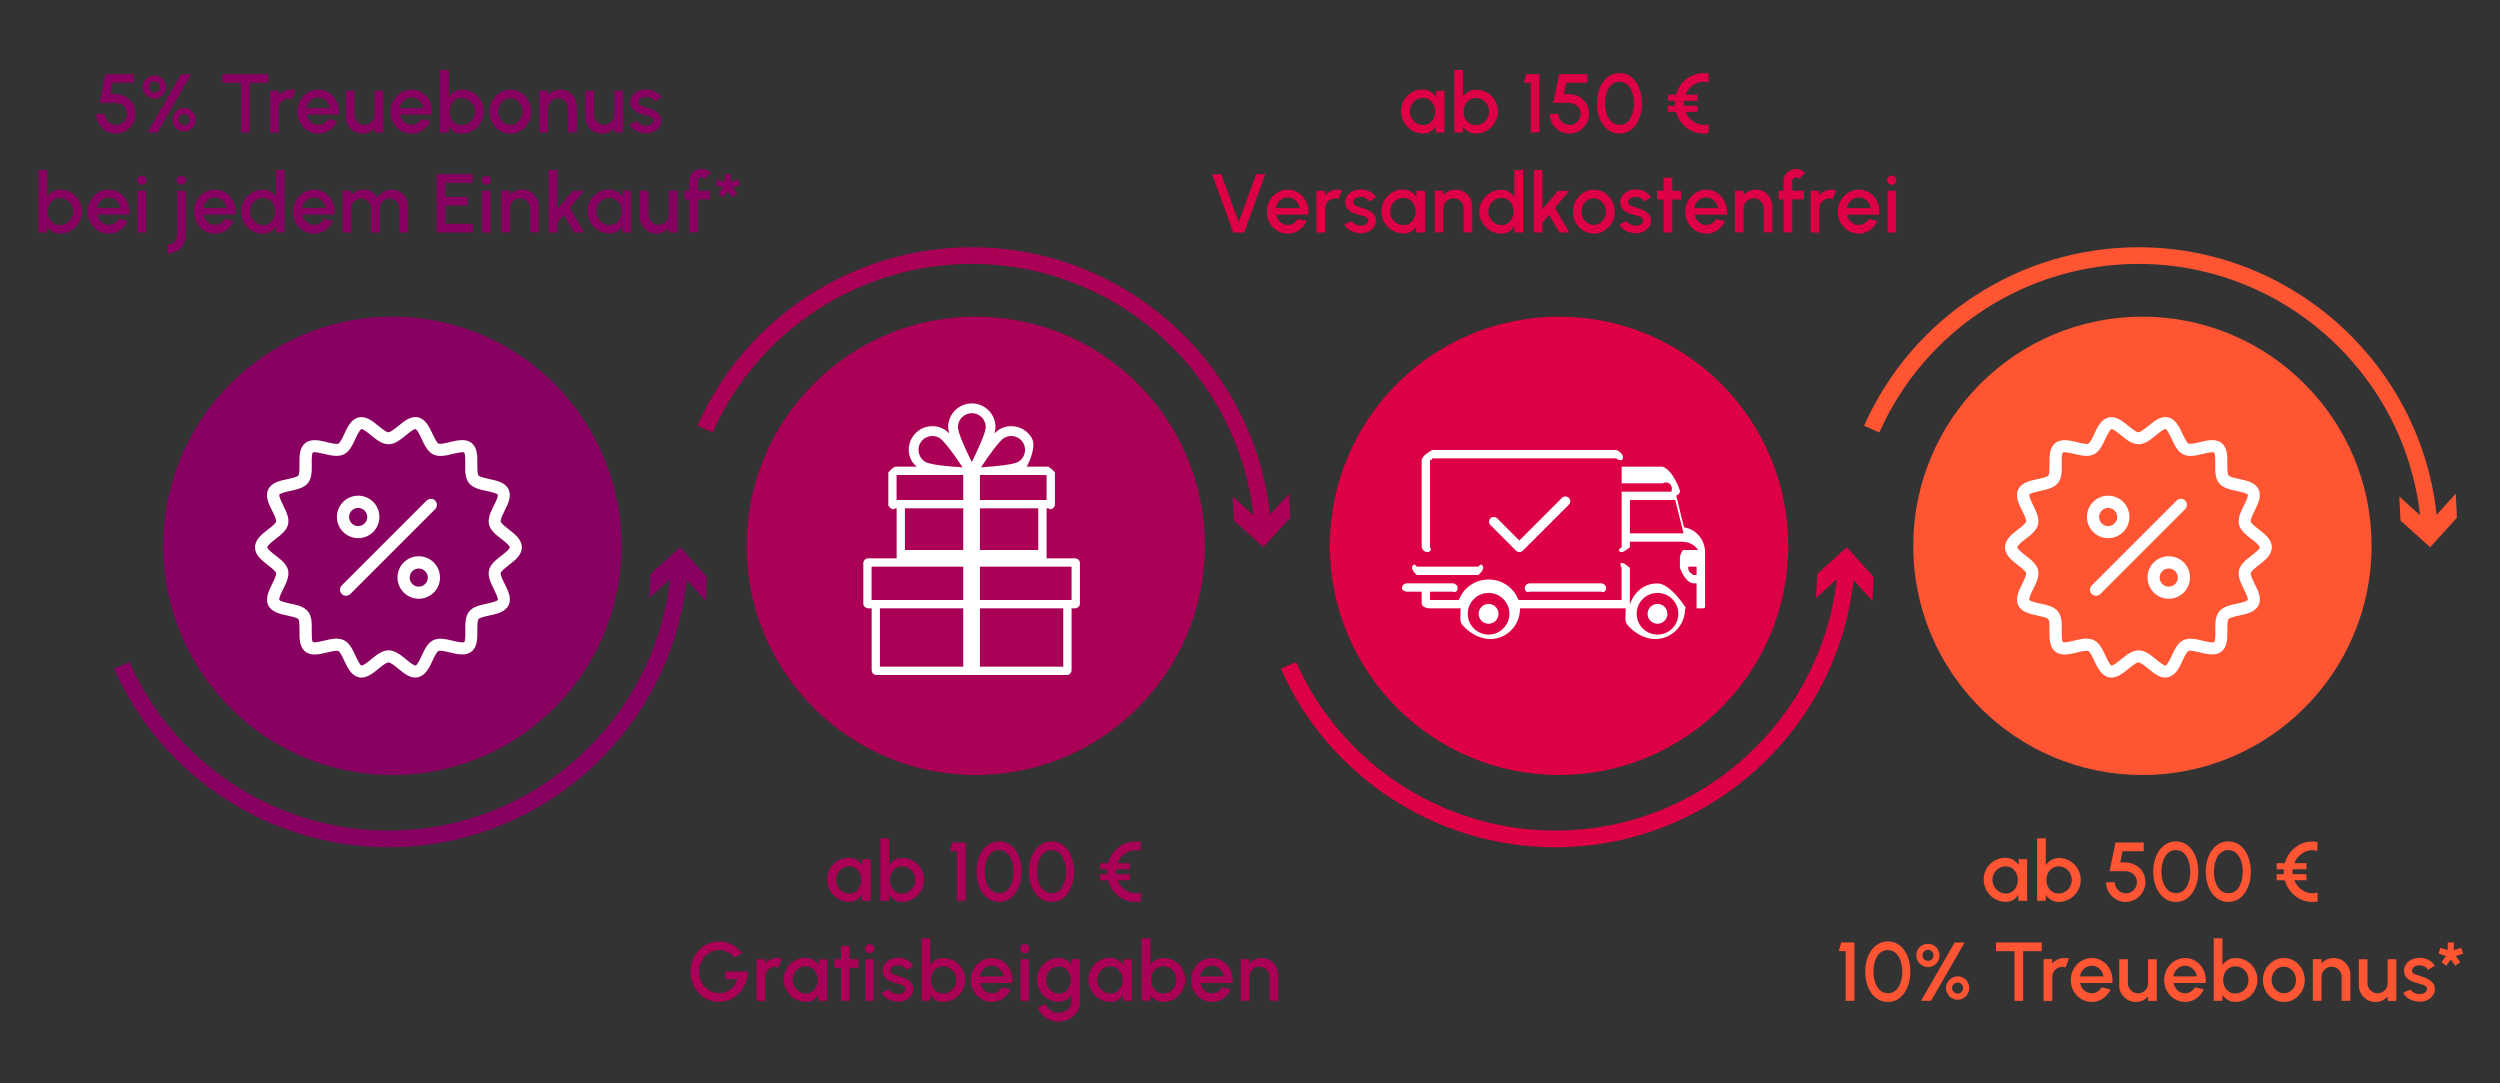 <?xml version="1.0" encoding="UTF-8"?>
<svg id="Ebene_1" data-name="Ebene 1" xmlns="http://www.w3.org/2000/svg" viewBox="0 0 300 130">
  <rect x="0" y="0" width="300" height="130" fill="#333333" stroke="none"/>
  <defs>
    <style>
      .cls-1 {
        fill: #fff;
      }

      .cls-2 {
        fill: #f53;
      }

      .cls-3 {
        fill: #d04;
      }

      .cls-4 {
        fill: #880060;
      }

      .cls-5 {
        fill: #a05;
      }
    </style>
  </defs>
  <circle class="cls-5" cx="117.09" cy="65.5" r="27.5"/>
  <g>
    <path class="cls-4" d="M46.62,101.67c-14.23,0-27.15-8.41-32.93-21.42l1.83-.81c5.45,12.29,17.66,20.23,31.1,20.23,17.88,0,32.78-13.96,33.93-31.78l2,.13c-1.22,18.87-17,33.65-35.92,33.65Z"/>
    <polygon class="cls-4" points="77.92 71.76 81.47 68.55 84.69 72.11 84.83 69.23 81.62 65.67 78.06 68.89 77.92 71.76"/>
  </g>
  <g>
    <path class="cls-3" d="M186.62,101.67c-14.23,0-27.15-8.41-32.92-21.42l1.83-.81c5.45,12.29,17.66,20.23,31.1,20.23,17.88,0,32.78-13.96,33.93-31.78l2,.13c-1.22,18.87-17,33.65-35.92,33.65Z"/>
    <polygon class="cls-3" points="217.92 71.76 221.47 68.55 224.69 72.11 224.83 69.23 221.62 65.67 218.06 68.89 217.92 71.76"/>
  </g>
  <g>
    <path class="cls-5" d="M150.55,63.45c-1.15-17.82-16.05-31.78-33.93-31.78-13.44,0-25.65,7.94-31.1,20.23l-1.83-.81c5.77-13.01,18.69-21.42,32.93-21.42,18.93,0,34.71,14.78,35.92,33.65l-2,.13Z"/>
    <polygon class="cls-5" points="154.69 59.24 151.47 62.8 147.92 59.58 148.06 62.46 151.62 65.67 154.83 62.12 154.69 59.24"/>
  </g>
  <g>
    <path class="cls-2" d="M290.55,63.45c-1.15-17.82-16.05-31.78-33.93-31.78-13.44,0-25.65,7.94-31.1,20.23l-1.83-.81c5.77-13.01,18.69-21.42,32.92-21.42,18.93,0,34.71,14.78,35.92,33.65l-2,.13Z"/>
    <polygon class="cls-2" points="294.69 59.24 291.47 62.8 287.92 59.58 288.06 62.46 291.62 65.67 294.83 62.12 294.69 59.24"/>
  </g>
  <circle class="cls-2" cx="257.09" cy="65.5" r="27.5"/>
  <circle class="cls-3" cx="187.09" cy="65.5" r="27.5"/>
  <g>
    <path class="cls-4" d="M13.91,16.03c-.44,0-.84-.11-1.2-.32-.36-.22-.64-.5-.85-.86-.21-.36-.31-.75-.31-1.18h1.04c0,.24.06.46.18.67.12.2.28.36.48.48.2.12.42.18.67.18s.46-.06.66-.18.36-.28.48-.48c.12-.2.18-.42.18-.67s-.06-.47-.17-.67c-.11-.2-.27-.36-.5-.48s-.5-.18-.84-.18h-1.77l.71-3.44h3.39v1.04h-2.54l-.28,1.35h.6c.48.02.9.13,1.26.34.36.21.65.49.85.84.21.35.31.75.31,1.2,0,.32-.06.63-.19.91-.12.28-.29.54-.51.75-.21.22-.46.39-.75.51-.28.12-.59.19-.92.19Z"/>
    <path class="cls-4" d="M18.54,11.83c-.25,0-.49-.06-.7-.19-.21-.12-.38-.29-.51-.5-.13-.21-.19-.45-.19-.7s.06-.5.19-.71c.13-.21.3-.38.51-.5.21-.12.44-.18.69-.18s.49.06.7.19.38.29.5.5c.13.21.19.44.19.71s-.06.5-.19.71-.3.38-.51.5c-.21.12-.44.19-.69.19ZM17.7,15.9l4.04-7h1.2l-4.04,7h-1.2ZM18.54,11.1c.19,0,.34-.06.47-.19.13-.13.19-.28.19-.47s-.06-.34-.19-.47c-.13-.13-.28-.19-.47-.19s-.34.06-.47.19-.19.29-.19.47.06.34.19.47c.13.13.28.19.47.19ZM22.1,15.76c-.26,0-.5-.07-.71-.2s-.38-.3-.5-.52c-.12-.21-.19-.44-.19-.69,0-.26.06-.5.19-.71.13-.21.3-.38.51-.5.21-.12.44-.19.69-.19.26,0,.5.06.71.19.21.13.38.3.5.52s.19.44.19.69-.06.49-.19.7c-.12.21-.29.38-.5.51-.21.13-.45.19-.7.19ZM22.1,15.03c.18,0,.33-.06.46-.19.13-.13.2-.29.2-.47s-.06-.34-.2-.47c-.13-.13-.28-.2-.46-.2s-.34.07-.47.2c-.13.13-.2.29-.2.47s.07.34.2.47c.13.13.29.19.47.19Z"/>
    <path class="cls-4" d="M32.19,8.9v1.04h-2.23v5.96h-1.04v-5.96h-2.23v-1.04h5.5Z"/>
    <path class="cls-4" d="M32.41,15.9v-5h1.04v.53c.17-.21.39-.37.64-.49.25-.12.53-.18.82-.18.19,0,.37.02.55.08l-.41,1.05c-.13-.05-.26-.07-.39-.07-.22,0-.42.05-.6.16-.18.11-.33.25-.44.44-.11.18-.17.39-.17.61v2.88h-1.04Z"/>
    <path class="cls-4" d="M38.17,16.03c-.46,0-.88-.12-1.26-.35-.38-.24-.68-.55-.9-.95-.23-.4-.34-.84-.34-1.32,0-.37.07-.71.2-1.03s.31-.6.54-.84c.23-.24.49-.43.8-.57s.63-.21.97-.21c.38,0,.74.08,1.06.24s.59.38.82.65c.23.28.39.6.5.96.11.36.14.75.1,1.15h-3.85c.04.23.13.44.25.62.12.19.29.33.48.44.19.11.41.16.65.17.25,0,.48-.06.69-.19.21-.13.38-.3.51-.52l1.06.25c-.2.44-.5.81-.91,1.09s-.85.42-1.35.42ZM36.75,12.97h2.84c-.03-.24-.12-.46-.25-.65-.13-.19-.3-.35-.5-.46-.2-.12-.42-.17-.66-.17s-.46.06-.66.17-.37.27-.5.46c-.13.19-.22.41-.26.66Z"/>
    <path class="cls-4" d="M41.49,14.02v-3.12h1.04v2.87c0,.22.06.43.17.61.11.18.26.33.44.44.18.11.39.16.6.16s.43-.05.61-.16.33-.25.44-.44c.11-.18.16-.39.16-.61v-2.87h1.04v5s-1.04,0-1.04,0v-.54c-.17.21-.39.37-.64.49-.25.12-.53.18-.82.18-.37,0-.71-.09-1.01-.27-.3-.18-.54-.42-.73-.73-.18-.3-.27-.64-.27-1.01Z"/>
    <path class="cls-4" d="M49.37,16.03c-.46,0-.88-.12-1.26-.35-.38-.24-.68-.55-.9-.95-.23-.4-.34-.84-.34-1.32,0-.37.07-.71.2-1.03s.31-.6.54-.84c.23-.24.49-.43.8-.57s.63-.21.97-.21c.38,0,.74.08,1.06.24s.59.38.82.65c.23.28.39.6.5.96.11.36.14.75.1,1.15h-3.85c.04.23.13.44.25.62.12.19.29.33.48.44.19.11.41.16.65.17.25,0,.48-.06.69-.19.21-.13.38-.3.51-.52l1.06.25c-.2.44-.5.81-.91,1.09s-.85.42-1.35.42ZM47.95,12.97h2.84c-.03-.24-.12-.46-.25-.65-.13-.19-.3-.35-.5-.46-.2-.12-.42-.17-.66-.17s-.46.06-.66.17-.37.27-.5.46c-.13.19-.22.41-.26.66Z"/>
    <path class="cls-4" d="M55.43,10.76c.49,0,.93.12,1.33.35.4.24.72.55.95.95s.35.84.35,1.33c0,.36-.07.7-.21,1.02s-.33.6-.57.84-.52.43-.84.57c-.32.14-.66.21-1.02.21s-.66-.08-.92-.24c-.26-.16-.48-.37-.64-.62v.73h-1.04v-7.5h1.04v3.23c.17-.26.38-.47.64-.62.26-.16.57-.24.92-.24ZM55.42,15.02c.29,0,.56-.07.79-.22.24-.15.43-.34.57-.59s.21-.52.21-.81-.07-.58-.21-.83c-.14-.25-.33-.44-.58-.59-.24-.15-.5-.22-.79-.22s-.54.07-.77.22c-.22.15-.39.34-.51.59-.12.25-.19.52-.19.82s.06.57.19.82c.12.25.29.44.51.59.22.15.48.22.77.22Z"/>
    <path class="cls-4" d="M61.24,16.03c-.46,0-.88-.12-1.26-.35-.38-.24-.68-.55-.9-.95-.23-.4-.34-.84-.34-1.32,0-.37.07-.71.2-1.03s.31-.6.54-.84c.23-.24.49-.43.8-.57s.63-.21.97-.21c.46,0,.88.12,1.26.35.38.24.68.56.9.96s.34.84.34,1.33c0,.36-.06.7-.19,1.02s-.31.6-.54.84c-.23.24-.49.43-.79.57-.3.14-.63.21-.97.21ZM61.24,14.99c.28,0,.53-.07.75-.22.22-.15.39-.34.52-.58s.19-.5.19-.79-.07-.56-.2-.8c-.13-.24-.31-.44-.53-.58-.22-.15-.47-.22-.74-.22s-.52.07-.74.22c-.22.15-.4.34-.52.58-.13.24-.19.51-.19.79s.07.56.2.81c.13.24.31.43.53.57s.46.21.73.21Z"/>
    <path class="cls-4" d="M69.22,12.76v3.13h-1.04v-2.88c0-.22-.05-.43-.16-.61-.11-.18-.25-.33-.44-.44-.18-.11-.39-.16-.61-.16s-.42.05-.6.16c-.18.11-.33.25-.44.44-.11.18-.17.39-.17.61v2.88h-1.04v-5h1.04v.53c.17-.21.39-.37.64-.49.25-.12.53-.18.82-.18.37,0,.71.09,1.01.27.3.18.54.42.72.73s.27.64.27,1.01Z"/>
    <path class="cls-4" d="M70.24,14.02v-3.12h1.04v2.87c0,.22.06.43.17.61.11.18.26.33.44.44.18.11.39.16.6.16s.43-.05.61-.16.33-.25.44-.44c.11-.18.16-.39.16-.61v-2.87h1.04v5s-1.04,0-1.04,0v-.54c-.17.21-.39.37-.64.49-.25.12-.53.18-.82.18-.37,0-.71-.09-1.01-.27-.3-.18-.54-.42-.73-.73-.18-.3-.27-.64-.27-1.01Z"/>
    <path class="cls-4" d="M77.41,15.99c-.26-.02-.52-.07-.77-.16s-.47-.21-.66-.37c-.19-.15-.33-.34-.42-.55l.88-.38c.04.09.12.18.23.26.11.09.24.16.38.21.15.05.3.08.46.08s.3-.02.44-.07c.13-.04.25-.11.33-.21.09-.09.13-.2.13-.33,0-.15-.05-.26-.15-.34s-.22-.14-.37-.19c-.15-.04-.29-.08-.44-.12-.33-.07-.63-.17-.9-.3-.27-.13-.49-.29-.65-.49s-.24-.45-.24-.74c0-.32.09-.6.26-.83s.4-.42.68-.54.58-.19.9-.19c.4,0,.77.08,1.1.25.33.17.59.4.77.7l-.83.49c-.05-.1-.12-.19-.23-.27s-.21-.14-.34-.19c-.13-.05-.26-.08-.4-.08-.17,0-.33.01-.47.06s-.26.12-.35.21c-.09.1-.13.22-.13.37s.05.26.16.33c.1.07.23.13.39.17.16.04.32.09.49.15.3.09.58.21.83.34.26.14.47.3.63.5.16.2.24.44.23.72,0,.31-.09.59-.28.82-.19.24-.43.42-.73.54-.3.12-.62.18-.96.16Z"/>
    <path class="cls-4" d="M7.22,22.76c.49,0,.93.12,1.33.35.4.24.72.55.95.95s.35.84.35,1.33c0,.36-.07.7-.21,1.02s-.33.6-.57.84-.52.43-.84.57c-.32.14-.66.21-1.02.21s-.66-.08-.92-.24c-.26-.16-.48-.37-.64-.62v.73h-1.04v-7.5h1.04v3.23c.17-.26.38-.47.64-.62.26-.16.57-.24.92-.24ZM7.21,27.02c.29,0,.56-.07.79-.22.24-.15.43-.34.57-.59s.21-.52.21-.81-.07-.58-.21-.83c-.14-.25-.33-.44-.58-.59-.24-.15-.5-.22-.79-.22s-.54.07-.77.22c-.22.15-.39.34-.51.59-.12.25-.19.52-.19.82s.06.57.19.82c.12.25.29.44.51.59.22.15.48.22.77.22Z"/>
    <path class="cls-4" d="M13.03,28.03c-.46,0-.88-.12-1.26-.35-.38-.24-.68-.55-.9-.95-.23-.4-.34-.84-.34-1.32,0-.37.07-.71.2-1.03s.31-.6.54-.84c.23-.24.49-.43.8-.57s.63-.21.97-.21c.38,0,.74.08,1.06.24s.59.38.82.65c.23.28.39.6.5.96.11.36.14.75.1,1.15h-3.85c.04.23.13.44.25.62.12.19.29.33.48.44.19.11.41.16.65.17.25,0,.48-.06.69-.19.21-.13.38-.3.51-.52l1.06.25c-.2.44-.5.81-.91,1.09s-.85.42-1.35.42ZM11.61,24.97h2.84c-.03-.24-.12-.46-.25-.65-.13-.19-.3-.35-.5-.46-.2-.12-.42-.17-.66-.17s-.46.06-.66.17-.37.27-.5.46c-.13.19-.22.41-.26.66Z"/>
    <path class="cls-4" d="M17.02,22.17c-.16,0-.29-.05-.4-.15-.11-.1-.16-.23-.16-.39s.05-.28.16-.39c.11-.1.24-.16.4-.16s.28.05.39.16c.11.1.16.23.16.39s-.05.29-.16.39c-.1.1-.23.15-.39.15ZM16.49,22.9h1.04v5h-1.04v-5Z"/>
    <path class="cls-4" d="M20.13,30.4v-1.04c.21,0,.4-.05.57-.14.17-.09.3-.23.4-.39.1-.17.15-.35.15-.55v-5.37h1.04v5.37c0,.39-.09.75-.28,1.07-.19.32-.45.58-.77.77-.32.19-.69.29-1.1.29ZM21.77,22.17c-.16,0-.29-.05-.4-.15-.11-.1-.16-.23-.16-.39s.05-.28.16-.39c.11-.1.24-.16.4-.16s.28.05.39.16c.11.1.16.23.16.39s-.05.29-.16.39c-.1.1-.23.15-.39.15Z"/>
    <path class="cls-4" d="M25.77,28.03c-.46,0-.88-.12-1.26-.35-.38-.24-.68-.55-.9-.95-.23-.4-.34-.84-.34-1.32,0-.37.07-.71.2-1.03s.31-.6.54-.84c.23-.24.49-.43.8-.57s.63-.21.97-.21c.38,0,.74.08,1.06.24s.59.38.82.65c.23.28.39.6.5.96.11.36.14.75.1,1.15h-3.85c.04.23.13.44.25.62.12.19.29.33.48.44.19.11.41.16.65.17.25,0,.48-.06.69-.19.21-.13.38-.3.51-.52l1.06.25c-.2.44-.5.81-.91,1.09s-.85.42-1.35.42ZM24.35,24.97h2.84c-.03-.24-.12-.46-.25-.65-.13-.19-.3-.35-.5-.46-.2-.12-.42-.17-.66-.17s-.46.06-.66.17-.37.27-.5.46c-.13.19-.22.41-.26.66Z"/>
    <path class="cls-4" d="M33.12,20.4h1.04v7.5h-1.04v-.73c-.16.26-.38.47-.64.63s-.57.24-.92.24-.7-.07-1.02-.21c-.32-.14-.6-.33-.84-.57s-.43-.52-.57-.84-.21-.66-.21-1.02.07-.7.21-1.02.33-.6.57-.84.52-.43.84-.57c.32-.14.66-.2,1.02-.2s.66.08.92.24.48.37.64.62v-3.23ZM31.57,27.02c.29,0,.55-.07.77-.22.22-.15.39-.34.51-.59.12-.25.18-.52.18-.82s-.06-.58-.18-.83c-.12-.25-.29-.44-.51-.59s-.47-.22-.77-.22-.55.07-.79.22c-.24.15-.43.34-.57.59-.14.25-.21.52-.21.82s.07.58.22.82c.15.25.34.44.58.59.24.15.5.22.78.22Z"/>
    <path class="cls-4" d="M37.66,28.03c-.46,0-.88-.12-1.26-.35-.38-.24-.68-.55-.9-.95-.23-.4-.34-.84-.34-1.32,0-.37.07-.71.2-1.03s.31-.6.54-.84c.23-.24.49-.43.8-.57s.63-.21.97-.21c.38,0,.74.08,1.06.24s.59.38.82.65c.23.28.39.6.5.96.11.36.14.75.1,1.15h-3.85c.04.23.13.44.25.62.12.19.29.33.48.44.19.11.41.16.65.17.25,0,.48-.06.69-.19.21-.13.38-.3.51-.52l1.06.25c-.2.44-.5.81-.91,1.09s-.85.42-1.35.42ZM36.24,24.97h2.84c-.03-.24-.12-.46-.25-.65-.13-.19-.3-.35-.5-.46-.2-.12-.42-.17-.66-.17s-.46.06-.66.17-.37.27-.5.46c-.13.19-.22.41-.26.66Z"/>
    <path class="cls-4" d="M41.11,27.9v-5h1.04v.53c.17-.21.39-.37.64-.49.25-.12.52-.18.82-.18.36,0,.68.09.98.26.3.17.54.4.71.68.18-.28.41-.51.71-.68.29-.17.62-.26.98-.26s.71.09,1.01.27c.3.18.54.42.72.73.18.3.27.64.27,1.01v3.13h-1.04v-2.87c0-.22-.05-.42-.16-.6-.11-.18-.25-.33-.43-.44s-.38-.17-.6-.17-.42.05-.6.16c-.18.11-.32.25-.43.44-.11.18-.16.39-.16.62v2.87h-1.04v-2.87c0-.23-.05-.44-.16-.62-.11-.18-.25-.33-.43-.44-.18-.11-.38-.16-.6-.16s-.42.06-.6.17-.33.26-.43.44c-.11.18-.16.39-.16.6v2.87h-1.04Z"/>
    <path class="cls-4" d="M52.4,27.9v-7h4.34v1.04h-3.3v1.69h2.66v1.04h-2.66v2.19h3.3v1.04h-4.34Z"/>
    <path class="cls-4" d="M58.35,22.17c-.16,0-.29-.05-.4-.15-.11-.1-.16-.23-.16-.39s.05-.28.16-.39c.11-.1.24-.16.4-.16s.28.05.39.16c.11.1.16.23.16.39s-.05.29-.16.39c-.1.1-.23.15-.39.15ZM57.82,22.9h1.04v5h-1.04v-5Z"/>
    <path class="cls-4" d="M64.65,24.76v3.13h-1.04v-2.88c0-.22-.05-.43-.16-.61-.11-.18-.25-.33-.44-.44-.18-.11-.39-.16-.61-.16s-.42.05-.6.16c-.18.11-.33.25-.44.44-.11.18-.17.39-.17.61v2.88h-1.04v-5h1.04v.53c.17-.21.39-.37.64-.49.25-.12.53-.18.82-.18.37,0,.71.09,1.01.27.3.18.54.42.72.73s.27.64.27,1.01Z"/>
    <path class="cls-4" d="M70.1,27.9h-1.2l-1.23-2.12-.8.96v1.16h-1.04v-7.5h1.04v4.73l1.86-2.23h1.36l-1.71,2.04,1.72,2.96Z"/>
    <path class="cls-4" d="M74.68,22.9h1.04v5h-1.04l-.04-.73c-.15.26-.34.46-.59.62s-.54.23-.89.23c-.37,0-.71-.07-1.03-.21-.32-.14-.61-.33-.85-.58-.25-.25-.44-.53-.57-.85s-.21-.67-.21-1.04.07-.69.2-1.01c.13-.31.32-.59.56-.83.24-.24.51-.42.82-.56s.65-.2,1-.2.68.08.96.25.51.38.69.63l-.04-.74ZM73.13,27.02c.29,0,.55-.07.77-.22.22-.15.39-.34.51-.59.12-.25.18-.52.18-.82s-.06-.58-.18-.83c-.12-.25-.29-.44-.51-.59s-.47-.22-.77-.22-.56.07-.79.22c-.24.15-.43.34-.57.59-.14.25-.21.52-.21.82s.07.58.22.82c.15.25.34.44.58.59.24.15.5.22.78.22Z"/>
    <path class="cls-4" d="M76.79,26.02v-3.12h1.04v2.87c0,.22.06.43.17.61.11.18.26.33.44.44.18.11.39.16.6.16s.43-.05.61-.16.33-.25.44-.44c.11-.18.16-.39.16-.61v-2.87h1.04v5s-1.04,0-1.04,0v-.54c-.17.21-.39.37-.64.49-.25.12-.53.18-.82.18-.37,0-.71-.09-1.01-.27-.3-.18-.54-.42-.73-.73-.18-.3-.27-.64-.27-1.01Z"/>
    <path class="cls-4" d="M83.75,21.76v1.13h1.41v1.04h-1.41v3.96h-1.04v-3.96h-.6v-1.04h.6v-1.13c0-.27.07-.52.2-.75.13-.23.31-.4.54-.54s.48-.2.75-.2c.2,0,.4.04.58.12s.36.2.51.37l-.75.73c-.04-.06-.09-.11-.15-.14-.07-.03-.13-.05-.2-.05-.12,0-.23.04-.32.13-.09.09-.13.19-.13.32Z"/>
    <path class="cls-4" d="M86.8,23.69l-.59-.43.54-.74-.88-.28.22-.7.88.28v-.92h.73v.92l.88-.28.23.7-.88.28.54.74-.6.43-.54-.75-.54.75Z"/>
  </g>
  <g>
    <path class="cls-3" d="M172.3,10.9h1.04v5h-1.04l-.04-.73c-.15.26-.34.46-.59.62s-.54.23-.89.23c-.37,0-.71-.07-1.03-.21-.32-.14-.61-.33-.85-.58-.25-.25-.44-.53-.57-.85s-.21-.67-.21-1.04.07-.69.2-1.01c.13-.31.32-.59.56-.83.24-.24.51-.42.82-.56s.65-.2,1-.2.68.08.96.25.51.38.69.63l-.04-.74ZM170.75,15.02c.29,0,.55-.07.77-.22.22-.15.39-.34.51-.59.12-.25.18-.52.18-.82s-.06-.58-.18-.83c-.12-.25-.29-.44-.51-.59s-.47-.22-.77-.22-.56.07-.79.22c-.24.15-.43.34-.57.59-.14.25-.21.52-.21.82s.07.58.22.82c.15.25.34.44.58.59.24.15.5.22.78.22Z"/>
    <path class="cls-3" d="M177.12,10.76c.49,0,.93.12,1.33.35.4.24.72.55.95.95s.35.84.35,1.33c0,.36-.07.7-.21,1.02s-.33.6-.57.84-.52.43-.84.57c-.32.14-.66.21-1.02.21s-.66-.08-.92-.24c-.26-.16-.48-.37-.64-.62v.73h-1.04v-7.5h1.04v3.23c.17-.26.38-.47.64-.62.26-.16.57-.24.92-.24ZM177.11,15.02c.29,0,.56-.07.79-.22.24-.15.43-.34.57-.59s.21-.52.21-.81-.07-.58-.21-.83c-.14-.25-.33-.44-.58-.59-.24-.15-.5-.22-.79-.22s-.54.07-.77.22c-.22.15-.39.34-.51.59-.12.25-.19.52-.19.82s.06.57.19.82c.12.25.29.44.51.59.22.15.48.22.77.22Z"/>
    <path class="cls-3" d="M183.69,15.9v-5.96h-.83l.29-1.04h1.59v7h-1.04Z"/>
    <path class="cls-3" d="M188.34,16.03c-.44,0-.84-.11-1.2-.32-.36-.22-.64-.5-.85-.86-.21-.36-.31-.75-.31-1.18h1.04c0,.24.06.46.18.67.12.2.28.36.48.48.2.12.42.18.67.18s.46-.06.66-.18.36-.28.48-.48c.12-.2.18-.42.18-.67s-.06-.47-.17-.67c-.11-.2-.27-.36-.5-.48s-.5-.18-.84-.18h-1.77l.71-3.44h3.39v1.04h-2.54l-.28,1.35h.6c.48.02.9.13,1.26.34.36.21.65.49.85.84.21.35.31.75.31,1.2,0,.32-.06.63-.19.91-.12.28-.29.54-.51.75-.21.22-.46.39-.75.51-.28.12-.59.19-.92.19Z"/>
    <path class="cls-3" d="M194.35,16.03c-.41,0-.79-.09-1.12-.28-.33-.19-.62-.45-.86-.78-.24-.33-.42-.72-.55-1.16-.13-.44-.19-.91-.19-1.41s.06-.97.19-1.41c.13-.44.31-.83.55-1.16.24-.33.53-.59.86-.78.33-.19.7-.28,1.12-.28s.78.09,1.11.28c.33.19.62.45.85.78s.42.72.54,1.16c.13.44.19.91.19,1.41s-.06.97-.19,1.41c-.13.44-.31.82-.54,1.16-.23.33-.52.59-.85.78-.33.19-.7.28-1.11.28ZM194.35,14.99c.38,0,.7-.12.96-.36.25-.24.45-.56.57-.95.13-.39.19-.82.19-1.27,0-.48-.07-.92-.2-1.31-.13-.39-.33-.7-.58-.94-.25-.23-.57-.35-.94-.35-.3,0-.55.07-.77.21-.22.14-.4.33-.54.57-.14.24-.25.52-.32.83s-.11.64-.11.98c0,.46.06.88.2,1.27.13.39.32.71.58.95.26.24.58.36.96.36Z"/>
    <path class="cls-3" d="M205.03,15.97c-.45.08-.88.07-1.3-.02-.42-.09-.8-.25-1.15-.49-.35-.23-.65-.52-.9-.87s-.44-.74-.56-1.17h-.98v-.73h.85v-.59h-.85v-.73h.98c.12-.44.31-.83.56-1.18.25-.35.56-.64.91-.87.35-.23.73-.4,1.15-.48.41-.09.84-.1,1.29-.02v1.07c-.31-.08-.61-.1-.89-.06s-.55.13-.79.27c-.25.14-.46.32-.65.53-.19.22-.33.47-.45.74h1.46v.73h-1.67v.59h1.67v.73h-1.45c.11.28.27.53.46.75.19.22.41.39.65.53.24.13.51.22.79.26.28.04.57.02.88-.06v1.07Z"/>
    <path class="cls-3" d="M147.99,27.9l-2.54-7h1.1l2.09,5.77,2.1-5.77h1.1l-2.54,7h-1.31Z"/>
    <path class="cls-3" d="M154.51,28.03c-.46,0-.88-.12-1.26-.35-.38-.24-.68-.55-.9-.95-.23-.4-.34-.84-.34-1.32,0-.37.07-.71.2-1.03s.31-.6.54-.84c.23-.24.49-.43.8-.57s.63-.21.97-.21c.38,0,.74.08,1.06.24s.59.38.82.65c.23.28.39.6.5.96.11.36.14.75.1,1.15h-3.85c.04.23.13.44.25.62.12.19.29.33.48.44.19.11.41.16.65.17.25,0,.48-.06.69-.19.21-.13.38-.3.51-.52l1.06.25c-.2.44-.5.81-.91,1.09s-.85.42-1.35.42ZM153.09,24.97h2.84c-.03-.24-.12-.46-.25-.65-.13-.19-.3-.35-.5-.46-.2-.12-.42-.17-.66-.17s-.46.06-.66.17-.37.27-.5.46c-.13.19-.22.41-.26.66Z"/>
    <path class="cls-3" d="M157.97,27.9v-5h1.04v.53c.17-.21.39-.37.64-.49.25-.12.53-.18.82-.18.19,0,.37.02.55.08l-.41,1.05c-.13-.05-.26-.07-.39-.07-.22,0-.42.05-.6.16-.18.11-.33.25-.44.44-.11.18-.17.39-.17.61v2.88h-1.04Z"/>
    <path class="cls-3" d="M163.18,27.99c-.26-.02-.52-.07-.77-.16s-.47-.21-.66-.37c-.19-.15-.33-.34-.42-.55l.88-.38c.04.09.12.18.23.26.11.09.24.16.38.21.15.05.3.08.46.08s.3-.02.44-.07c.13-.04.25-.11.33-.21.09-.09.13-.2.13-.33,0-.15-.05-.26-.15-.34s-.22-.14-.37-.19c-.15-.04-.29-.08-.44-.12-.33-.07-.63-.17-.9-.3-.27-.13-.49-.29-.65-.49s-.24-.45-.24-.74c0-.32.09-.6.26-.83s.4-.42.68-.54.58-.19.9-.19c.4,0,.77.08,1.1.25.33.17.59.4.77.7l-.83.49c-.05-.1-.12-.19-.23-.27s-.21-.14-.34-.19c-.13-.05-.26-.08-.4-.08-.17,0-.33.01-.47.06s-.26.12-.35.21c-.09.1-.13.22-.13.37s.05.26.16.33c.1.07.23.13.39.17.16.04.32.09.49.15.3.09.58.21.83.34.26.14.47.3.63.5.16.2.24.44.23.72,0,.31-.09.59-.28.82-.19.24-.43.42-.73.54-.3.12-.62.18-.96.16Z"/>
    <path class="cls-3" d="M169.95,22.9h1.04v5h-1.04l-.04-.73c-.15.26-.34.46-.59.62s-.54.23-.89.23c-.37,0-.71-.07-1.03-.21-.32-.14-.61-.33-.85-.58-.25-.25-.44-.53-.57-.85s-.21-.67-.21-1.04.07-.69.2-1.01c.13-.31.32-.59.56-.83.24-.24.51-.42.82-.56s.65-.2,1-.2.68.08.96.25.51.38.69.63l-.04-.74ZM168.4,27.02c.29,0,.55-.07.77-.22.22-.15.39-.34.51-.59.12-.25.18-.52.18-.82s-.06-.58-.18-.83c-.12-.25-.29-.44-.51-.59s-.47-.22-.77-.22-.56.07-.79.22c-.24.15-.43.34-.57.59-.14.25-.21.52-.21.82s.07.58.22.82c.15.25.34.44.58.59.24.15.5.22.78.22Z"/>
    <path class="cls-3" d="M176.67,24.76v3.13h-1.04v-2.88c0-.22-.05-.43-.16-.61-.11-.18-.25-.33-.44-.44-.18-.11-.39-.16-.61-.16s-.42.05-.6.16c-.18.11-.33.25-.44.44-.11.18-.17.39-.17.61v2.88h-1.04v-5h1.04v.53c.17-.21.39-.37.64-.49.25-.12.53-.18.82-.18.37,0,.71.09,1.01.27.3.18.54.42.72.73s.27.64.27,1.01Z"/>
    <path class="cls-3" d="M181.72,20.4h1.04v7.5h-1.04v-.73c-.16.26-.38.47-.64.63s-.57.24-.92.24-.7-.07-1.02-.21c-.32-.14-.6-.33-.84-.57s-.43-.52-.57-.84-.21-.66-.21-1.02.07-.7.21-1.02.33-.6.57-.84.52-.43.84-.57c.32-.14.66-.2,1.02-.2s.66.08.92.24.48.37.64.62v-3.23ZM180.17,27.02c.29,0,.55-.07.77-.22.22-.15.39-.34.51-.59.12-.25.18-.52.18-.82s-.06-.58-.18-.83c-.12-.25-.29-.44-.51-.59s-.47-.22-.77-.22-.55.07-.79.22c-.24.15-.43.34-.57.59-.14.25-.21.52-.21.82s.07.58.22.82c.15.25.34.44.58.59.24.15.5.22.78.22Z"/>
    <path class="cls-3" d="M188.32,27.9h-1.2l-1.23-2.12-.8.96v1.16h-1.04v-7.5h1.04v4.73l1.86-2.23h1.36l-1.71,2.04,1.72,2.96Z"/>
    <path class="cls-3" d="M191.25,28.03c-.46,0-.88-.12-1.26-.35-.38-.24-.68-.55-.9-.95-.23-.4-.34-.84-.34-1.32,0-.37.07-.71.2-1.03s.31-.6.54-.84c.23-.24.49-.43.8-.57s.63-.21.97-.21c.46,0,.88.12,1.26.35.38.24.68.56.9.96s.34.84.34,1.33c0,.36-.06.7-.19,1.02s-.31.6-.54.84c-.23.24-.49.43-.79.57-.3.14-.63.21-.97.21ZM191.25,26.99c.28,0,.53-.07.75-.22.22-.15.39-.34.52-.58s.19-.5.19-.79-.07-.56-.2-.8c-.13-.24-.31-.44-.53-.58-.22-.15-.47-.22-.74-.22s-.52.07-.74.22c-.22.15-.4.34-.52.58-.13.24-.19.51-.19.79s.07.56.2.81c.13.24.31.43.53.57s.46.21.73.21Z"/>
    <path class="cls-3" d="M196.18,27.99c-.26-.02-.52-.07-.77-.16s-.47-.21-.66-.37c-.19-.15-.33-.34-.42-.55l.88-.38c.04.09.12.18.23.26.11.09.24.16.38.21.15.05.3.08.46.08s.3-.02.44-.07c.13-.04.25-.11.33-.21.09-.09.13-.2.13-.33,0-.15-.05-.26-.15-.34s-.22-.14-.37-.19c-.15-.04-.29-.08-.44-.12-.33-.07-.63-.17-.9-.3-.27-.13-.49-.29-.65-.49s-.24-.45-.24-.74c0-.32.09-.6.26-.83s.4-.42.68-.54.58-.19.9-.19c.4,0,.77.08,1.1.25.33.17.59.4.77.7l-.83.49c-.05-.1-.12-.19-.23-.27s-.21-.14-.34-.19c-.13-.05-.26-.08-.4-.08-.17,0-.33.01-.47.06s-.26.12-.35.21c-.09.1-.13.22-.13.37s.05.26.16.33c.1.07.23.13.39.17.16.04.32.09.49.15.3.09.58.21.83.34.26.14.47.3.63.5.16.2.24.44.23.72,0,.31-.09.59-.28.82-.19.24-.43.42-.73.54-.3.12-.62.18-.96.16Z"/>
    <path class="cls-3" d="M201.72,23.94h-1.05v3.96h-1.04v-3.96s-.79,0-.79,0v-1.04h.79v-1.57s1.04,0,1.04,0v1.57h1.06v1.04Z"/>
    <path class="cls-3" d="M204.73,28.03c-.46,0-.88-.12-1.26-.35-.38-.24-.68-.55-.9-.95-.23-.4-.34-.84-.34-1.32,0-.37.07-.71.2-1.03s.31-.6.54-.84c.23-.24.49-.43.8-.57s.63-.21.97-.21c.38,0,.74.08,1.06.24s.59.38.82.65c.23.28.39.6.5.96.11.36.14.75.1,1.15h-3.85c.04.23.13.44.25.62.12.19.29.33.48.44.19.11.41.16.65.17.25,0,.48-.06.69-.19.21-.13.38-.3.51-.52l1.06.25c-.2.44-.5.81-.91,1.09s-.85.42-1.35.42ZM203.31,24.97h2.84c-.03-.24-.12-.46-.25-.65-.13-.19-.3-.35-.5-.46-.2-.12-.42-.17-.66-.17s-.46.06-.66.17-.37.27-.5.46c-.13.19-.22.41-.26.66Z"/>
    <path class="cls-3" d="M212.69,24.76v3.13h-1.04v-2.88c0-.22-.05-.43-.16-.61-.11-.18-.25-.33-.44-.44-.18-.11-.39-.16-.61-.16s-.42.05-.6.16c-.18.11-.33.25-.44.44-.11.18-.17.39-.17.61v2.88h-1.04v-5h1.04v.53c.17-.21.39-.37.64-.49.25-.12.53-.18.82-.18.37,0,.71.09,1.01.27.3.18.54.42.72.73s.27.64.27,1.01Z"/>
    <path class="cls-3" d="M215.07,21.76v1.13h1.41v1.04h-1.41v3.96h-1.04v-3.96h-.6v-1.04h.6v-1.13c0-.27.07-.52.2-.75.13-.23.31-.4.54-.54s.48-.2.75-.2c.2,0,.4.04.58.12s.36.2.51.37l-.75.73c-.04-.06-.09-.11-.15-.14-.07-.03-.13-.05-.2-.05-.12,0-.23.04-.32.13-.09.09-.13.19-.13.32Z"/>
    <path class="cls-3" d="M217.28,27.9v-5h1.04v.53c.17-.21.39-.37.64-.49.25-.12.53-.18.82-.18.19,0,.37.02.55.08l-.41,1.05c-.13-.05-.26-.07-.39-.07-.22,0-.42.05-.6.16-.18.11-.33.25-.44.44-.11.18-.17.39-.17.61v2.88h-1.04Z"/>
    <path class="cls-3" d="M223.04,28.03c-.46,0-.88-.12-1.26-.35-.38-.24-.68-.55-.9-.95-.23-.4-.34-.84-.34-1.32,0-.37.07-.71.2-1.03s.31-.6.54-.84c.23-.24.49-.43.8-.57s.63-.21.97-.21c.38,0,.74.08,1.05.24.32.16.59.38.82.65s.39.6.5.96c.11.36.14.75.09,1.15h-3.85c.04.23.13.44.25.62.12.19.29.33.48.44.19.11.41.16.65.17.25,0,.48-.06.69-.19.21-.13.38-.3.51-.52l1.05.25c-.2.44-.5.81-.91,1.09s-.85.42-1.35.42ZM221.62,24.97h2.84c-.03-.24-.12-.46-.25-.65-.13-.19-.3-.35-.5-.46-.2-.12-.42-.17-.66-.17s-.46.06-.66.17-.37.27-.5.46c-.13.19-.22.41-.26.66Z"/>
    <path class="cls-3" d="M227.02,22.17c-.16,0-.29-.05-.4-.15-.11-.1-.16-.23-.16-.39s.05-.28.16-.39c.11-.1.24-.16.39-.16s.28.05.39.16c.11.1.16.23.16.39s-.05.29-.16.39c-.1.1-.23.15-.39.15ZM226.5,22.9h1.04v5h-1.04v-5Z"/>
  </g>
  <g>
    <path class="cls-5" d="M103.44,103.1h1.04v5h-1.04l-.04-.73c-.15.26-.34.46-.59.62s-.54.23-.89.23c-.37,0-.71-.07-1.03-.21-.32-.14-.61-.33-.85-.58-.25-.25-.44-.53-.57-.85s-.21-.67-.21-1.04.07-.69.2-1.01c.13-.31.32-.59.56-.83.24-.24.51-.42.82-.56s.65-.2,1-.2.68.08.96.25.51.38.69.63l-.04-.74ZM101.89,107.23c.29,0,.55-.07.77-.22.22-.15.39-.34.51-.59.12-.25.18-.52.18-.82s-.06-.58-.18-.83c-.12-.25-.29-.44-.51-.59s-.47-.22-.77-.22-.56.07-.79.22c-.24.15-.43.34-.57.59-.14.25-.21.52-.21.82s.07.58.22.82c.15.25.34.44.58.59.24.15.5.22.78.22Z"/>
    <path class="cls-5" d="M108.26,102.96c.49,0,.93.12,1.33.35.4.24.72.55.95.95s.35.84.35,1.33c0,.36-.07.7-.21,1.02s-.33.6-.57.84-.52.43-.84.57c-.32.14-.66.21-1.02.21s-.66-.08-.92-.24c-.26-.16-.48-.37-.64-.62v.73h-1.04v-7.5h1.04v3.23c.17-.26.38-.47.64-.62.26-.16.57-.24.92-.24ZM108.25,107.22c.29,0,.56-.07.79-.22.24-.15.43-.34.57-.59s.21-.52.21-.81-.07-.58-.21-.83c-.14-.25-.33-.44-.58-.59-.24-.15-.5-.22-.79-.22s-.54.07-.77.22c-.22.15-.39.34-.51.59-.12.25-.19.52-.19.82s.06.57.19.82c.12.25.29.44.51.59.22.15.48.22.77.22Z"/>
    <path class="cls-5" d="M114.83,108.1v-5.96h-.83l.29-1.04h1.59v7h-1.04Z"/>
    <path class="cls-5" d="M119.9,108.23c-.41,0-.79-.09-1.12-.28-.33-.19-.62-.45-.86-.78-.24-.33-.42-.72-.55-1.16-.13-.44-.19-.91-.19-1.41s.06-.97.19-1.41c.13-.44.31-.83.55-1.16.24-.33.53-.59.86-.78.33-.19.7-.28,1.12-.28s.78.09,1.11.28c.33.19.62.45.85.78s.42.72.54,1.16c.13.44.19.91.19,1.41s-.06.97-.19,1.41c-.13.44-.31.82-.54,1.16-.23.33-.52.59-.85.78-.33.19-.7.28-1.11.28ZM119.9,107.19c.38,0,.7-.12.96-.36.25-.24.45-.56.57-.95.13-.39.19-.82.19-1.27,0-.48-.07-.92-.2-1.31-.13-.39-.33-.7-.58-.94-.25-.23-.57-.35-.94-.35-.3,0-.55.07-.77.21-.22.14-.4.33-.54.57-.14.24-.25.52-.32.83s-.11.64-.11.98c0,.46.06.88.2,1.27.13.39.32.71.58.95.26.24.58.36.96.36Z"/>
    <path class="cls-5" d="M126.2,108.23c-.41,0-.79-.09-1.12-.28-.33-.19-.62-.45-.86-.78-.24-.33-.42-.72-.55-1.16-.13-.44-.19-.91-.19-1.41s.06-.97.19-1.41c.13-.44.31-.83.55-1.16.24-.33.53-.59.86-.78.33-.19.7-.28,1.12-.28s.78.09,1.11.28c.33.19.62.45.85.78s.42.72.54,1.16c.13.44.19.91.19,1.41s-.06.97-.19,1.41c-.13.44-.31.82-.54,1.16-.23.33-.52.59-.85.78-.33.19-.7.28-1.11.28ZM126.2,107.19c.38,0,.7-.12.96-.36.25-.24.45-.56.57-.95.13-.39.19-.82.19-1.27,0-.48-.07-.92-.2-1.31-.13-.39-.33-.7-.58-.94-.25-.23-.57-.35-.94-.35-.3,0-.55.07-.77.21-.22.14-.4.33-.54.57-.14.24-.25.52-.32.83s-.11.64-.11.98c0,.46.06.88.2,1.27.13.39.32.71.58.95.26.24.58.36.96.36Z"/>
    <path class="cls-5" d="M136.88,108.18c-.45.08-.88.07-1.3-.02-.42-.09-.8-.25-1.15-.49-.35-.23-.65-.52-.9-.87s-.44-.74-.56-1.17h-.98v-.73h.85v-.59h-.85v-.73h.98c.12-.44.31-.83.56-1.18.25-.35.56-.64.91-.87.35-.23.73-.4,1.15-.48.41-.09.84-.1,1.29-.02v1.07c-.31-.08-.61-.1-.89-.06s-.55.13-.79.27c-.25.14-.46.32-.65.53-.19.22-.33.47-.45.74h1.46v.73h-1.67v.59h1.67v.73h-1.45c.11.28.27.53.46.75.19.22.41.39.65.53.24.13.51.22.79.26.28.04.57.02.88-.06v1.07Z"/>
    <path class="cls-5" d="M86.29,120.23c-.49,0-.94-.09-1.36-.28-.42-.19-.78-.45-1.09-.79-.31-.33-.56-.72-.73-1.16-.18-.44-.26-.91-.26-1.4,0-.52.09-1,.28-1.45.19-.44.44-.82.76-1.15.32-.32.69-.58,1.11-.76.41-.18.85-.27,1.31-.27.52,0,1.01.12,1.49.36.48.24.89.6,1.25,1.08l-.93.5c-.24-.3-.52-.53-.84-.68s-.64-.23-.98-.23-.63.07-.92.2c-.29.13-.55.31-.77.55-.22.23-.4.51-.53.82s-.19.66-.19,1.03.06.69.19,1.01c.12.31.3.59.52.82s.48.42.77.55.6.2.94.2c.25,0,.48-.04.71-.12.23-.08.44-.19.63-.34.2-.15.37-.33.51-.53.15-.21.26-.44.35-.69h-1.48v-.92h2.7c0,.5-.08.97-.26,1.41s-.42.83-.74,1.16c-.32.33-.68.6-1.1.79-.42.19-.86.28-1.34.28Z"/>
    <path class="cls-5" d="M90.78,120.1v-5h1.04v.53c.17-.21.39-.37.64-.49.25-.12.53-.18.82-.18.19,0,.37.02.55.08l-.41,1.05c-.13-.05-.26-.07-.39-.07-.22,0-.42.05-.6.16-.18.11-.33.25-.44.44-.11.18-.17.39-.17.61v2.88h-1.04Z"/>
    <path class="cls-5" d="M98.23,115.1h1.04v5h-1.04l-.04-.73c-.15.26-.34.46-.59.62s-.54.23-.89.23c-.37,0-.71-.07-1.03-.21-.32-.14-.61-.33-.85-.58-.25-.25-.44-.53-.57-.85s-.21-.67-.21-1.04.07-.69.2-1.01c.13-.31.32-.59.56-.83.24-.24.51-.42.82-.56s.65-.2,1-.2.68.08.96.25.51.38.69.63l-.04-.74ZM96.68,119.23c.29,0,.55-.07.77-.22.22-.15.39-.34.51-.59.12-.25.18-.52.18-.82s-.06-.58-.18-.83c-.12-.25-.29-.44-.51-.59s-.47-.22-.77-.22-.56.07-.79.22c-.24.15-.43.34-.57.59-.14.25-.21.52-.21.82s.07.58.22.82c.15.25.34.44.58.59.24.15.5.22.78.22Z"/>
    <path class="cls-5" d="M103,116.14h-1.05v3.96h-1.04v-3.96s-.79,0-.79,0v-1.04h.79v-1.57s1.04,0,1.04,0v1.57h1.06v1.04Z"/>
    <path class="cls-5" d="M104.36,114.38c-.16,0-.29-.05-.4-.15-.11-.1-.16-.23-.16-.39s.05-.28.16-.39c.11-.1.24-.16.4-.16s.28.05.39.16c.11.1.16.23.16.39s-.05.29-.16.39c-.1.1-.23.15-.39.15ZM103.83,115.1h1.04v5h-1.04v-5Z"/>
    <path class="cls-5" d="M107.65,120.2c-.26-.02-.52-.07-.77-.16s-.47-.21-.66-.37c-.19-.15-.33-.34-.42-.55l.88-.38c.04.09.12.18.23.26.11.09.24.16.38.21.15.05.3.08.46.08s.3-.02.44-.07c.13-.04.25-.11.33-.21.09-.09.13-.2.13-.33,0-.15-.05-.26-.15-.34s-.22-.14-.37-.19c-.15-.04-.29-.08-.44-.12-.33-.07-.63-.17-.9-.3-.27-.13-.49-.29-.65-.49s-.24-.45-.24-.74c0-.32.09-.6.26-.83s.4-.42.68-.54.58-.19.9-.19c.4,0,.77.08,1.1.25.33.17.59.4.77.7l-.83.49c-.05-.1-.12-.19-.23-.27s-.21-.14-.34-.19c-.13-.05-.26-.08-.4-.08-.17,0-.33.01-.47.06s-.26.12-.35.21c-.09.1-.13.22-.13.37s.05.26.16.33c.1.07.23.13.39.17.16.04.32.09.49.15.3.09.58.21.83.34.26.14.47.3.63.5.16.2.24.44.23.72,0,.31-.09.59-.28.82-.19.24-.43.42-.73.54-.3.12-.62.18-.96.16Z"/>
    <path class="cls-5" d="M113.19,114.96c.49,0,.93.12,1.33.35.4.24.72.55.95.95s.35.84.35,1.33c0,.36-.07.7-.21,1.02s-.33.6-.57.84-.52.43-.84.57c-.32.14-.66.21-1.02.21s-.66-.08-.92-.24c-.26-.16-.48-.37-.64-.62v.73h-1.04v-7.5h1.04v3.23c.17-.26.38-.47.64-.62.26-.16.57-.24.92-.24ZM113.18,119.22c.29,0,.56-.07.79-.22.24-.15.43-.34.57-.59s.21-.52.21-.81-.07-.58-.21-.83c-.14-.25-.33-.44-.58-.59-.24-.15-.5-.22-.79-.22s-.54.07-.77.22c-.22.15-.39.34-.51.59-.12.25-.19.52-.19.82s.06.57.19.82c.12.25.29.44.51.59.22.15.48.22.77.22Z"/>
    <path class="cls-5" d="M119,120.23c-.46,0-.88-.12-1.26-.35-.38-.24-.68-.55-.9-.95-.23-.4-.34-.84-.34-1.32,0-.37.07-.71.2-1.03s.31-.6.54-.84c.23-.24.49-.43.8-.57s.63-.21.97-.21c.38,0,.74.08,1.06.24s.59.38.82.65c.23.28.39.6.5.96.11.36.14.75.1,1.15h-3.85c.04.23.13.44.25.62.12.19.29.33.48.44.19.11.41.16.65.17.25,0,.48-.06.69-.19.21-.13.38-.3.51-.52l1.06.25c-.2.44-.5.81-.91,1.09s-.85.42-1.35.42ZM117.58,117.17h2.84c-.03-.24-.12-.46-.25-.65-.13-.19-.3-.35-.5-.46-.2-.12-.42-.17-.66-.17s-.46.06-.66.17-.37.27-.5.46c-.13.19-.22.41-.26.66Z"/>
    <path class="cls-5" d="M122.98,114.38c-.16,0-.29-.05-.4-.15-.11-.1-.16-.23-.16-.39s.05-.28.16-.39c.11-.1.24-.16.4-.16s.28.05.39.16c.11.1.16.23.16.39s-.05.29-.16.39c-.1.1-.23.15-.39.15ZM122.45,115.1h1.04v5h-1.04v-5Z"/>
    <path class="cls-5" d="M128.57,115.1h1.04v5.13c0,.34-.07.66-.22.95s-.34.54-.59.75c-.25.21-.53.38-.85.49-.32.12-.65.17-1,.17s-.69-.07-1.01-.22c-.32-.15-.61-.35-.85-.6-.25-.25-.43-.54-.55-.86l.96-.43c.07.21.17.39.32.55.15.16.32.29.52.38s.4.14.61.14.41-.03.6-.1c.19-.06.36-.16.52-.27.15-.12.27-.26.36-.42.09-.16.13-.34.13-.54v-.84c-.16.25-.37.46-.63.61-.26.16-.55.23-.9.23s-.69-.07-1-.21c-.31-.14-.59-.33-.82-.57-.24-.24-.42-.52-.56-.84s-.2-.66-.2-1.02.07-.7.2-1.02.32-.6.56-.84c.24-.24.51-.43.82-.57.31-.14.65-.2,1-.2s.64.08.9.23c.26.15.47.36.63.62v-.71ZM127.05,119.23c.29,0,.54-.07.76-.22.22-.15.39-.35.5-.59.12-.25.18-.52.18-.81s-.06-.57-.18-.82-.29-.44-.51-.59c-.22-.15-.47-.22-.75-.22s-.54.07-.77.22c-.23.15-.42.34-.55.59s-.2.52-.2.82.07.57.21.82c.14.25.32.44.56.59.23.15.49.22.76.22Z"/>
    <path class="cls-5" d="M134.79,115.1h1.04v5h-1.04l-.04-.73c-.15.26-.34.46-.59.62s-.54.23-.89.23c-.37,0-.71-.07-1.03-.21-.32-.14-.61-.33-.85-.58-.25-.25-.44-.53-.57-.85s-.21-.67-.21-1.04.07-.69.2-1.01c.13-.31.32-.59.56-.83.24-.24.51-.42.82-.56s.65-.2,1-.2.68.08.96.25.51.38.69.63l-.04-.74ZM133.24,119.23c.29,0,.55-.07.77-.22.22-.15.39-.34.51-.59.12-.25.18-.52.18-.82s-.06-.58-.18-.83c-.12-.25-.29-.44-.51-.59s-.47-.22-.77-.22-.56.07-.79.22c-.24.15-.43.34-.57.59-.14.25-.21.52-.21.82s.07.58.22.82c.15.25.34.44.58.59.24.15.5.22.78.22Z"/>
    <path class="cls-5" d="M139.61,114.96c.49,0,.93.12,1.33.35.4.24.72.55.95.95s.35.84.35,1.33c0,.36-.07.7-.21,1.02s-.33.6-.57.84-.52.43-.84.57c-.32.14-.66.21-1.02.21s-.66-.08-.92-.24c-.26-.16-.48-.37-.64-.62v.73h-1.04v-7.5h1.04v3.23c.17-.26.38-.47.64-.62.26-.16.57-.24.92-.24ZM139.6,119.22c.29,0,.56-.07.79-.22.24-.15.43-.34.57-.59s.21-.52.21-.81-.07-.58-.21-.83c-.14-.25-.33-.44-.58-.59-.24-.15-.5-.22-.79-.22s-.54.07-.77.22c-.22.15-.39.34-.51.59-.12.25-.19.52-.19.82s.06.57.19.82c.12.25.29.44.51.59.22.15.48.22.77.22Z"/>
    <path class="cls-5" d="M145.42,120.23c-.46,0-.88-.12-1.26-.35-.38-.24-.68-.55-.9-.95-.23-.4-.34-.84-.34-1.32,0-.37.07-.71.2-1.03s.31-.6.54-.84c.23-.24.49-.43.8-.57s.63-.21.97-.21c.38,0,.74.08,1.06.24s.59.38.82.65c.23.28.39.6.5.96.11.36.14.75.1,1.15h-3.85c.04.23.13.44.25.62.12.19.29.33.48.44.19.11.41.16.65.17.25,0,.48-.06.69-.19.21-.13.38-.3.51-.52l1.06.25c-.2.44-.5.81-.91,1.09s-.85.42-1.35.42ZM144,117.17h2.84c-.03-.24-.12-.46-.25-.65-.13-.19-.3-.35-.5-.46-.2-.12-.42-.17-.66-.17s-.46.06-.66.17-.37.27-.5.46c-.13.19-.22.41-.26.66Z"/>
    <path class="cls-5" d="M153.38,116.97v3.13h-1.04v-2.88c0-.22-.05-.43-.16-.61-.11-.18-.25-.33-.44-.44-.18-.11-.39-.16-.61-.16s-.42.05-.6.16c-.18.11-.33.25-.44.44-.11.18-.17.39-.17.61v2.88h-1.04v-5h1.04v.53c.17-.21.39-.37.64-.49.25-.12.53-.18.82-.18.37,0,.71.09,1.01.27.3.18.54.42.72.73s.27.64.27,1.01Z"/>
  </g>
  <g>
    <path class="cls-2" d="M242.22,103.1h1.04v5h-1.04l-.04-.73c-.15.26-.34.46-.59.62s-.54.23-.89.23c-.37,0-.71-.07-1.03-.21-.32-.14-.61-.33-.85-.58-.25-.25-.44-.53-.57-.85s-.21-.67-.21-1.04.07-.69.2-1.01c.13-.31.32-.59.56-.83.24-.24.51-.42.82-.56s.65-.2,1-.2.68.08.96.25.51.38.69.63l-.04-.74ZM240.67,107.23c.29,0,.55-.07.77-.22.22-.15.39-.34.51-.59.12-.25.18-.52.18-.82s-.06-.58-.18-.83c-.12-.25-.29-.44-.51-.59-.22-.15-.47-.22-.77-.22s-.56.07-.79.22c-.24.15-.43.34-.57.59s-.21.52-.21.82.07.58.22.82c.14.25.34.44.58.59.24.15.5.22.78.22Z"/>
    <path class="cls-2" d="M247.05,102.96c.49,0,.93.12,1.33.35.4.24.72.55.95.95.24.4.36.84.36,1.33,0,.36-.07.7-.21,1.02s-.33.6-.57.84c-.24.24-.52.43-.84.57-.32.14-.66.21-1.02.21s-.66-.08-.92-.24-.48-.37-.64-.62v.73h-1.04v-7.5h1.04v3.23c.17-.26.38-.47.64-.62.26-.16.57-.24.92-.24ZM247.04,107.22c.29,0,.56-.07.79-.22.24-.15.43-.34.57-.59s.21-.52.21-.81-.07-.58-.21-.83-.33-.44-.58-.59c-.24-.15-.5-.22-.79-.22s-.54.07-.76.22c-.22.15-.39.34-.51.59-.12.25-.19.52-.19.82s.06.57.19.82c.12.25.29.44.51.59s.47.22.76.22Z"/>
    <path class="cls-2" d="M255.1,108.23c-.44,0-.84-.11-1.2-.32-.36-.22-.64-.5-.85-.86-.21-.36-.31-.75-.31-1.18h1.04c0,.24.06.46.18.67.12.2.28.36.48.48s.42.18.67.18.46-.06.66-.18.36-.28.48-.48c.12-.2.18-.42.18-.67s-.06-.47-.17-.67c-.11-.2-.28-.36-.5-.48-.22-.12-.5-.18-.84-.18h-1.77l.71-3.44h3.39v1.04h-2.54l-.28,1.35h.6c.48.02.9.13,1.26.34.36.21.65.49.85.84.21.35.31.75.31,1.2,0,.32-.06.63-.19.91-.12.28-.29.54-.51.75-.21.22-.46.39-.75.51-.28.12-.59.19-.92.19Z"/>
    <path class="cls-2" d="M261.11,108.23c-.41,0-.79-.09-1.12-.28-.33-.19-.62-.45-.86-.78-.24-.33-.42-.72-.55-1.16-.13-.44-.19-.91-.19-1.41s.06-.97.19-1.41c.13-.44.31-.83.55-1.16.24-.33.53-.59.86-.78.33-.19.7-.28,1.12-.28s.78.09,1.11.28c.33.19.62.45.85.78.23.33.42.72.54,1.16s.19.91.19,1.41-.06.97-.19,1.41c-.13.44-.31.82-.54,1.16-.24.33-.52.59-.85.78-.33.19-.7.28-1.11.28ZM261.11,107.19c.38,0,.7-.12.96-.36.25-.24.45-.56.57-.95.13-.39.19-.82.19-1.27,0-.48-.07-.92-.2-1.31s-.33-.7-.58-.94c-.25-.23-.57-.35-.94-.35-.3,0-.55.07-.77.21-.22.14-.4.33-.54.57-.14.24-.25.52-.32.83-.07.31-.11.64-.11.98,0,.46.07.88.2,1.27.13.39.32.71.58.95.26.24.58.36.96.36Z"/>
    <path class="cls-2" d="M267.41,108.23c-.41,0-.79-.09-1.12-.28-.33-.19-.62-.45-.86-.78-.24-.33-.42-.72-.55-1.16-.13-.44-.19-.91-.19-1.41s.06-.97.19-1.41c.13-.44.31-.83.55-1.16.24-.33.53-.59.86-.78.33-.19.7-.28,1.12-.28s.78.09,1.11.28c.33.19.62.45.85.78.23.33.42.72.54,1.16s.19.91.19,1.41-.06.97-.19,1.41c-.13.44-.31.82-.54,1.16-.24.33-.52.59-.85.78-.33.19-.7.28-1.11.28ZM267.41,107.19c.38,0,.7-.12.96-.36.25-.24.45-.56.57-.95.13-.39.19-.82.19-1.27,0-.48-.07-.92-.2-1.31s-.33-.7-.58-.94c-.25-.23-.57-.35-.94-.35-.3,0-.55.07-.77.21-.22.14-.4.33-.54.57-.14.24-.25.52-.32.83-.07.31-.11.64-.11.98,0,.46.07.88.2,1.27.13.39.32.71.58.95.26.24.58.36.96.36Z"/>
    <path class="cls-2" d="M278.09,108.18c-.45.08-.88.07-1.3-.02-.42-.09-.8-.25-1.15-.49-.35-.23-.65-.52-.9-.87s-.44-.74-.56-1.17h-.98v-.73h.85v-.59h-.85v-.73h.98c.12-.44.31-.83.56-1.18.25-.35.56-.64.91-.87.35-.23.73-.4,1.15-.48s.84-.1,1.29-.02v1.07c-.31-.08-.61-.1-.89-.06s-.55.13-.79.27-.46.32-.65.53c-.19.22-.33.47-.45.74h1.46v.73h-1.67v.59h1.67v.73h-1.45c.11.28.27.53.46.75.19.22.41.39.65.53.24.13.51.22.79.26s.58.02.88-.06v1.07Z"/>
    <path class="cls-2" d="M221.48,120.1v-5.96h-.83l.29-1.04h1.59v7h-1.04Z"/>
    <path class="cls-2" d="M226.55,120.23c-.41,0-.79-.09-1.12-.28-.33-.19-.62-.45-.86-.78-.24-.33-.42-.72-.55-1.16-.13-.44-.19-.91-.19-1.41s.06-.97.19-1.41c.13-.44.31-.83.55-1.16.24-.33.53-.59.86-.78.33-.19.7-.28,1.12-.28s.78.09,1.11.28c.33.19.62.45.85.78.23.33.42.72.54,1.16s.19.91.19,1.41-.06.97-.19,1.41c-.13.44-.31.82-.54,1.16-.24.33-.52.59-.85.78-.33.19-.7.28-1.11.28ZM226.55,119.19c.38,0,.7-.12.96-.36.25-.24.45-.56.57-.95.13-.39.19-.82.19-1.27,0-.48-.07-.92-.2-1.31s-.33-.7-.58-.94c-.25-.23-.57-.35-.94-.35-.3,0-.55.07-.77.21-.22.14-.4.33-.54.57-.14.24-.25.52-.32.83-.07.31-.11.64-.11.98,0,.46.07.88.2,1.27.13.39.32.71.58.95.26.24.58.36.96.36Z"/>
    <path class="cls-2" d="M231.36,116.04c-.25,0-.49-.06-.7-.19s-.38-.29-.51-.5c-.13-.21-.19-.45-.19-.7s.06-.5.19-.71.3-.38.51-.5.44-.18.69-.18.49.06.7.19.38.29.5.5.19.44.19.71-.06.5-.19.71c-.13.21-.3.38-.51.5-.21.12-.44.19-.69.19ZM230.52,120.1l4.04-7h1.2l-4.04,7h-1.2ZM231.36,115.3c.19,0,.34-.06.47-.19.13-.13.19-.28.19-.47s-.06-.34-.19-.47c-.13-.13-.28-.19-.47-.19s-.34.06-.47.19c-.13.13-.19.29-.19.47s.06.34.19.47c.13.13.28.19.47.19ZM234.92,119.97c-.26,0-.5-.07-.71-.2s-.38-.3-.5-.52c-.12-.21-.19-.44-.19-.69,0-.26.07-.5.2-.71.13-.21.3-.38.51-.5.21-.12.44-.19.69-.19.26,0,.5.06.71.19.21.13.38.3.5.52.12.21.18.44.18.69s-.06.49-.19.7c-.12.21-.29.38-.5.51-.21.13-.45.19-.7.19ZM234.92,119.23c.18,0,.33-.06.46-.19s.2-.29.2-.47-.07-.34-.2-.47-.29-.2-.46-.2-.34.07-.47.2-.2.29-.2.47.07.34.2.47.29.19.47.19Z"/>
    <path class="cls-2" d="M245.01,113.1v1.04h-2.23v5.96h-1.04v-5.96h-2.22v-1.04h5.5Z"/>
    <path class="cls-2" d="M245.23,120.1v-5h1.04v.53c.17-.21.39-.37.64-.49.25-.12.53-.18.82-.18.19,0,.37.02.55.08l-.41,1.05c-.13-.05-.26-.07-.39-.07-.22,0-.42.05-.6.16-.18.11-.33.25-.44.44-.11.18-.17.39-.17.61v2.88h-1.04Z"/>
    <path class="cls-2" d="M251,120.23c-.46,0-.88-.12-1.26-.35-.38-.24-.68-.55-.91-.95-.22-.4-.34-.84-.34-1.32,0-.37.07-.71.2-1.03s.31-.6.54-.84c.23-.24.49-.43.8-.57.3-.14.63-.21.97-.21.38,0,.74.08,1.06.24.32.16.59.38.82.65.23.28.39.6.5.96.11.36.14.75.1,1.15h-3.86c.04.23.13.44.25.62.12.19.29.33.48.44.2.11.41.16.65.17.25,0,.48-.06.69-.19.21-.13.38-.3.51-.52l1.06.25c-.2.44-.5.81-.91,1.09s-.86.42-1.36.42ZM249.58,117.17h2.84c-.03-.24-.12-.46-.25-.65s-.3-.35-.5-.46c-.2-.12-.42-.17-.66-.17s-.46.06-.66.17c-.2.11-.37.27-.5.46-.13.19-.22.41-.26.66Z"/>
    <path class="cls-2" d="M254.31,118.23v-3.12h1.04v2.87c0,.22.05.43.17.61.11.18.26.33.44.44.18.11.39.16.61.16s.43-.05.61-.16.33-.25.43-.44c.11-.18.16-.39.16-.61v-2.87h1.04v5s-1.04,0-1.04,0v-.54c-.17.21-.39.37-.64.49-.25.12-.53.18-.82.18-.37,0-.71-.09-1.01-.27-.3-.18-.54-.42-.73-.73-.18-.3-.27-.64-.27-1.01Z"/>
    <path class="cls-2" d="M262.2,120.23c-.46,0-.88-.12-1.26-.35-.38-.24-.68-.55-.9-.95-.23-.4-.34-.84-.34-1.32,0-.37.07-.71.2-1.03s.31-.6.54-.84.49-.43.8-.57c.3-.14.63-.21.97-.21.38,0,.74.08,1.05.24.32.16.59.38.82.65s.39.6.5.96c.11.36.14.75.09,1.15h-3.85c.04.23.13.44.25.62.12.19.29.33.48.44.19.11.41.16.65.17.25,0,.48-.06.69-.19.21-.13.38-.3.51-.52l1.05.25c-.2.44-.5.81-.91,1.09s-.85.42-1.35.42ZM260.78,117.17h2.84c-.03-.24-.12-.46-.25-.65-.13-.19-.3-.35-.5-.46-.2-.12-.42-.17-.66-.17s-.46.06-.66.17c-.2.11-.37.27-.5.46-.13.19-.22.41-.26.66Z"/>
    <path class="cls-2" d="M268.26,114.96c.49,0,.93.12,1.33.35.4.24.72.55.95.95.24.4.35.84.35,1.33,0,.36-.07.7-.21,1.02s-.33.6-.57.84c-.24.24-.52.43-.84.57-.32.14-.66.21-1.02.21s-.66-.08-.92-.24c-.26-.16-.48-.37-.64-.62v.73h-1.04v-7.5h1.04v3.23c.17-.26.38-.47.64-.62.26-.16.57-.24.92-.24ZM268.25,119.22c.29,0,.55-.07.79-.22.24-.15.43-.34.57-.59s.21-.52.21-.81-.07-.58-.21-.83c-.14-.25-.33-.44-.58-.59s-.5-.22-.79-.22-.54.07-.77.22c-.22.15-.39.34-.51.59-.12.25-.18.52-.18.82s.06.57.18.82.29.44.51.59c.22.15.48.22.77.22Z"/>
    <path class="cls-2" d="M274.06,120.23c-.46,0-.88-.12-1.26-.35-.38-.24-.68-.55-.91-.95-.22-.4-.34-.84-.34-1.32,0-.37.07-.71.2-1.03s.31-.6.54-.84c.23-.24.49-.43.8-.57.3-.14.63-.21.97-.21.46,0,.88.12,1.26.35.38.24.68.56.91.96.22.4.34.84.34,1.33,0,.36-.06.7-.19,1.02s-.31.6-.54.84c-.23.24-.49.43-.79.57-.3.14-.63.21-.97.21ZM274.06,119.19c.28,0,.53-.07.75-.22.22-.15.39-.34.52-.58.13-.24.19-.5.19-.79s-.07-.56-.2-.8c-.13-.24-.31-.44-.53-.58s-.46-.22-.74-.22-.52.07-.74.22c-.22.15-.4.34-.52.58-.13.24-.19.51-.19.79s.07.56.2.81c.13.24.31.43.53.57s.46.21.73.21Z"/>
    <path class="cls-2" d="M282.04,116.97v3.13h-1.04v-2.88c0-.22-.05-.43-.16-.61-.11-.18-.25-.33-.44-.44-.18-.11-.39-.16-.61-.16s-.42.05-.6.16c-.18.11-.33.25-.44.44-.11.18-.17.39-.17.61v2.88h-1.04v-5h1.04v.53c.17-.21.39-.37.64-.49.25-.12.53-.18.82-.18.37,0,.71.09,1.01.27.3.18.54.42.72.73.18.3.27.64.27,1.01Z"/>
    <path class="cls-2" d="M283.06,118.23v-3.12h1.04v2.87c0,.22.06.43.17.61.11.18.26.33.44.44s.38.16.6.16.43-.05.61-.16.33-.25.44-.44c.11-.18.16-.39.16-.61v-2.87h1.04v5s-1.04,0-1.04,0v-.54c-.17.21-.39.37-.64.49-.25.12-.53.18-.82.18-.37,0-.71-.09-1.01-.27-.3-.18-.54-.42-.72-.73-.18-.3-.27-.64-.27-1.01Z"/>
    <path class="cls-2" d="M290.24,120.2c-.26-.02-.52-.07-.77-.16s-.47-.21-.66-.37c-.19-.15-.33-.34-.42-.55l.88-.38c.04.09.12.18.23.26.11.09.24.16.38.21.15.05.3.08.46.08s.3-.02.44-.07c.13-.04.25-.11.33-.21.09-.09.13-.2.13-.33,0-.15-.05-.26-.15-.34-.1-.08-.22-.14-.37-.19-.15-.04-.29-.08-.44-.12-.33-.07-.63-.17-.9-.3-.27-.13-.49-.29-.65-.49s-.24-.45-.24-.74c0-.32.09-.6.26-.83.17-.23.4-.42.68-.54.28-.13.58-.19.9-.19.4,0,.77.08,1.1.25.33.17.59.4.76.7l-.83.49c-.05-.1-.12-.19-.22-.27-.1-.08-.21-.14-.34-.19-.13-.05-.26-.08-.4-.08-.17,0-.33.01-.47.06-.14.04-.26.12-.35.21-.09.1-.13.22-.13.37s.05.26.16.33c.1.07.23.13.39.17s.32.09.49.15c.3.09.58.21.83.34.26.14.47.3.63.5.16.2.24.44.23.72,0,.31-.09.59-.28.82-.19.24-.43.42-.73.54-.3.12-.62.18-.96.16Z"/>
    <path class="cls-2" d="M293.56,115.89l-.59-.43.54-.74-.88-.28.22-.7.88.28v-.92h.73v.92l.88-.28.23.7-.88.28.54.74-.6.43-.54-.75-.54.75Z"/>
  </g>
  <circle class="cls-4" cx="47.09" cy="65.5" r="27.5"/>
  <path id="Discount" class="cls-1" d="M49.84,81.31c-.74,0-1.4-.54-2.04-1.06-.39-.32-.93-.76-1.19-.76s-.79.44-1.19.76c-.7.57-1.5,1.23-2.37,1.02-.9-.21-1.35-1.16-1.74-1.99-.19-.42-.49-1.05-.7-1.15-.22-.11-.91.06-1.37.17-.89.21-1.9.46-2.61-.11-.72-.57-.7-1.61-.69-2.53,0-.47.01-1.17-.14-1.36-.15-.19-.84-.33-1.29-.43-.9-.19-1.92-.41-2.32-1.24-.39-.82.07-1.74.47-2.56.21-.42.53-1.06.47-1.31-.05-.22-.6-.65-.96-.93-.73-.57-1.57-1.21-1.57-2.15s.83-1.58,1.57-2.15c.36-.28.91-.71.96-.93.06-.25-.26-.89-.47-1.31-.41-.82-.87-1.74-.47-2.56.4-.83,1.42-1.05,2.32-1.24.46-.1,1.14-.24,1.29-.43.15-.19.14-.9.14-1.36-.01-.92-.02-1.96.69-2.53.71-.57,1.72-.33,2.61-.11.46.11,1.15.28,1.37.17.21-.1.51-.73.7-1.15.39-.84.83-1.79,1.74-1.99.87-.2,1.67.45,2.37,1.02.39.32.93.76,1.19.76s.79-.44,1.19-.76c.7-.57,1.5-1.23,2.37-1.03.9.21,1.35,1.16,1.74,1.99.2.42.49,1.05.7,1.15.22.11.91-.06,1.37-.17.89-.21,1.9-.46,2.61.11.72.57.7,1.61.69,2.53,0,.47-.01,1.18.14,1.36.15.19.84.33,1.29.43.9.19,1.92.41,2.32,1.24.39.82-.07,1.74-.47,2.56-.21.42-.53,1.06-.47,1.31.05.22.6.65.96.93.73.57,1.57,1.21,1.57,2.15s-.83,1.58-1.57,2.15c-.36.28-.91.71-.96.93-.06.25.26.89.47,1.31.41.82.87,1.74.47,2.56-.4.83-1.42,1.05-2.32,1.24-.46.1-1.14.25-1.29.43-.15.19-.14.9-.14,1.36.01.92.02,1.96-.69,2.53-.71.57-1.72.33-2.61.11-.46-.11-1.15-.28-1.37-.17-.21.1-.51.73-.7,1.15-.39.84-.83,1.79-1.74,1.99-.11.03-.23.04-.34.04h0ZM40.4,76.64c.3,0,.59.05.86.18.68.33,1.04,1.1,1.39,1.85.17.37.53,1.14.74,1.19.19.03.83-.48,1.13-.73.65-.53,1.33-1.09,2.11-1.09s1.45.55,2.11,1.09c.3.25.92.76,1.13.73.21-.05.57-.82.74-1.19.35-.75.71-1.52,1.39-1.85.69-.33,1.53-.13,2.34.07.39.09,1.21.29,1.36.16.16-.13.15-.97.14-1.37-.01-.83-.02-1.69.45-2.29.47-.59,1.31-.77,2.12-.95.4-.09,1.23-.26,1.32-.45.08-.18-.29-.92-.46-1.28-.37-.75-.76-1.53-.59-2.28.17-.73.84-1.25,1.49-1.75.35-.27,1-.78,1-1s-.65-.73-1-1c-.65-.5-1.32-1.03-1.49-1.75-.17-.75.22-1.53.59-2.28.18-.36.55-1.1.46-1.28-.09-.19-.92-.36-1.32-.45-.81-.17-1.65-.35-2.13-.95-.48-.6-.46-1.46-.45-2.29,0-.4.02-1.25-.14-1.37-.16-.13-.97.07-1.36.16-.81.2-1.65.4-2.34.06-.68-.33-1.04-1.1-1.39-1.85-.17-.37-.53-1.14-.74-1.19-.2-.03-.83.48-1.13.73-.65.53-1.33,1.09-2.11,1.09s-1.45-.55-2.11-1.09c-.3-.25-.94-.76-1.13-.73-.21.05-.57.82-.74,1.19-.35.75-.71,1.52-1.39,1.85-.69.33-1.53.13-2.34-.06-.39-.09-1.21-.29-1.36-.17-.16.13-.15.97-.14,1.37.01.83.02,1.7-.45,2.29-.47.59-1.31.77-2.12.95-.4.09-1.23.26-1.32.45-.08.18.29.92.46,1.28.37.75.76,1.53.59,2.28-.17.73-.84,1.25-1.49,1.75-.35.27-1,.78-1,1s.65.73,1,1c.65.5,1.32,1.02,1.49,1.75.17.75-.22,1.53-.59,2.28-.18.36-.55,1.1-.46,1.28.09.19.92.36,1.32.45.81.17,1.65.35,2.12.95.48.6.46,1.46.45,2.29,0,.4-.02,1.25.14,1.37.16.12.97-.07,1.36-.17.5-.12,1.01-.24,1.48-.24h0ZM42.04,71.28l10.18-10.18c.28-.28.28-.74,0-1.03s-.74-.28-1.03,0l-10.18,10.18c-.28.28-.28.74,0,1.03.14.14.33.21.51.21s.37-.07.51-.21h0ZM42.98,64.58c-1.4,0-2.55-1.14-2.55-2.55s1.14-2.55,2.55-2.55,2.55,1.14,2.55,2.55-1.14,2.55-2.55,2.55ZM42.98,60.95c-.6,0-1.09.49-1.09,1.09s.49,1.09,1.09,1.09,1.09-.49,1.09-1.09-.49-1.09-1.09-1.09ZM50.25,71.85c-1.4,0-2.55-1.14-2.55-2.55s1.14-2.55,2.55-2.55,2.55,1.14,2.55,2.55-1.14,2.55-2.55,2.55ZM50.25,68.22c-.6,0-1.09.49-1.09,1.09s.49,1.09,1.09,1.09,1.09-.49,1.09-1.09-.49-1.09-1.09-1.09Z"/>
  <path id="Discount-2" data-name="Discount" class="cls-1" d="M259.84,81.31c-.74,0-1.4-.54-2.04-1.06-.39-.32-.93-.76-1.19-.76s-.79.44-1.19.76c-.7.57-1.5,1.23-2.37,1.02-.9-.21-1.35-1.16-1.74-1.99-.19-.42-.49-1.05-.7-1.15-.22-.11-.91.06-1.37.17-.89.21-1.9.46-2.61-.11-.72-.57-.7-1.61-.69-2.53,0-.47.01-1.17-.14-1.36-.15-.19-.84-.33-1.29-.43-.9-.19-1.92-.41-2.32-1.24-.39-.82.07-1.74.47-2.56.21-.42.53-1.06.47-1.31-.05-.22-.6-.65-.96-.93-.73-.57-1.57-1.21-1.57-2.15s.83-1.58,1.57-2.15c.36-.28.91-.71.96-.93.06-.25-.26-.89-.47-1.31-.41-.82-.87-1.74-.47-2.56.4-.83,1.42-1.05,2.32-1.24.46-.1,1.14-.24,1.29-.43.15-.19.14-.9.14-1.36-.01-.92-.02-1.96.69-2.53.71-.57,1.72-.33,2.61-.11.46.11,1.15.28,1.37.17.21-.1.51-.73.7-1.15.39-.84.83-1.79,1.74-1.99.87-.2,1.67.45,2.37,1.02.39.32.93.76,1.19.76s.79-.44,1.19-.76c.7-.57,1.5-1.23,2.37-1.03.9.21,1.35,1.16,1.74,1.99.2.42.49,1.05.7,1.15.22.11.91-.06,1.37-.17.89-.21,1.9-.46,2.61.11.72.57.7,1.61.69,2.53,0,.47-.01,1.18.14,1.36.15.19.84.33,1.29.43.9.19,1.92.41,2.32,1.24.39.82-.07,1.74-.47,2.56-.21.42-.53,1.06-.47,1.31.05.22.6.65.96.93.73.57,1.57,1.21,1.57,2.15s-.83,1.58-1.57,2.15c-.36.28-.91.71-.96.93-.06.25.26.89.47,1.31.41.82.87,1.74.47,2.56-.4.83-1.42,1.05-2.32,1.24-.46.1-1.14.25-1.29.43-.15.19-.14.9-.14,1.36.01.92.02,1.96-.69,2.53-.71.57-1.72.33-2.61.11-.46-.11-1.15-.28-1.37-.17-.21.1-.51.73-.7,1.15-.39.84-.83,1.79-1.74,1.99-.11.03-.23.04-.34.04h0ZM250.4,76.64c.3,0,.59.05.86.18.68.33,1.04,1.1,1.39,1.85.17.37.53,1.14.74,1.19.19.03.83-.48,1.13-.73.65-.53,1.33-1.09,2.11-1.09s1.45.55,2.11,1.09c.3.25.92.76,1.13.73.21-.05.57-.82.74-1.19.35-.75.71-1.52,1.39-1.85.69-.33,1.53-.13,2.34.07.39.09,1.21.29,1.36.16.16-.13.15-.97.14-1.37-.01-.83-.02-1.69.45-2.29.47-.59,1.31-.77,2.12-.95.4-.09,1.23-.26,1.32-.45.08-.18-.29-.92-.46-1.28-.37-.75-.76-1.53-.59-2.28.17-.73.84-1.25,1.49-1.75.35-.27,1-.78,1-1s-.65-.73-1-1c-.65-.5-1.32-1.03-1.49-1.75-.17-.75.22-1.53.59-2.28.18-.36.55-1.1.46-1.28-.09-.19-.92-.36-1.32-.45-.81-.17-1.65-.35-2.13-.95-.48-.6-.46-1.46-.45-2.29,0-.4.02-1.25-.14-1.37-.16-.13-.97.07-1.36.16-.81.2-1.65.4-2.34.06-.68-.33-1.04-1.1-1.39-1.85-.17-.37-.53-1.14-.74-1.19-.2-.03-.83.48-1.13.73-.65.53-1.33,1.09-2.11,1.09s-1.45-.55-2.11-1.09c-.3-.25-.94-.76-1.13-.73-.21.05-.57.82-.74,1.19-.35.75-.71,1.52-1.39,1.85-.69.33-1.53.13-2.34-.06-.39-.09-1.21-.29-1.36-.17-.16.13-.15.97-.14,1.37.01.83.02,1.7-.45,2.29-.47.59-1.31.77-2.12.95-.4.09-1.23.26-1.32.45-.08.18.29.92.46,1.28.37.75.76,1.53.59,2.28-.17.73-.84,1.25-1.49,1.75-.35.27-1,.78-1,1s.65.73,1,1c.65.5,1.32,1.02,1.49,1.75.17.75-.22,1.53-.59,2.28-.18.36-.55,1.1-.46,1.28.09.19.92.36,1.32.45.81.17,1.65.35,2.12.95.48.6.46,1.46.45,2.29,0,.4-.02,1.25.14,1.37.16.12.97-.07,1.36-.17.5-.12,1.01-.24,1.48-.24h0ZM252.04,71.28l10.18-10.18c.28-.28.28-.74,0-1.03s-.74-.28-1.03,0l-10.18,10.18c-.28.28-.28.74,0,1.03.14.14.33.21.51.21s.37-.07.51-.21h0ZM252.98,64.58c-1.4,0-2.55-1.14-2.55-2.55s1.14-2.55,2.55-2.55,2.55,1.14,2.55,2.55-1.14,2.55-2.55,2.55ZM252.98,60.95c-.6,0-1.09.49-1.09,1.09s.49,1.09,1.09,1.09,1.09-.49,1.09-1.09-.49-1.09-1.09-1.09ZM260.25,71.85c-1.4,0-2.55-1.14-2.55-2.55s1.14-2.55,2.55-2.55,2.55,1.14,2.55,2.55-1.14,2.55-2.55,2.55ZM260.25,68.22c-.6,0-1.09.49-1.09,1.09s.49,1.09,1.09,1.09,1.09-.49,1.09-1.09-.49-1.09-1.09-1.09Z"/>
  <g>
    <path class="cls-1" d="M202.08,63.28l-.93-3.81c.25-.06.45-.29.45-.56h0s-.74-2.41-2.08-2.91h-4.92v-.77c.58-.66-.61-1.23-.61-1.23h-22.11s-1.19.58-1.28,1.23v10.44c.09.32.35.58.67.58s.58-.26.33-.58v-10.44c.25-.02.28-.23.28-.23h22.11s.04.21.61.23v10.44c-.57.32-.31.58,0,.58s.99-.58.99-.58v-.67h6.38s0,.02,0,.02c0,0,0,0,0,0,.84,0,1.55.55,1.79.98h-1.79c-.32.33-.38.9-.38.9v1.23s.61,1.8,1.61,1.87h.39v3h-1.25s-1.85-2.99-3.45-2.99-2.95,1.03-3.45,2.99h.14v-4.87c-.42-.32-.67-.58-.99-.58s0,.58,0,.58v3.87h-12.38c-.51-1.43-1.92-2.46-3.57-2.46s-3.06,1.03-3.57,2.46h-3.43s-.04-.02-.04-.04v-.96h2.74c.32.16.58-.1.58-.41s-.26-.58-.58-.59h-5.53c-.32.01-.58.27-.58.59s.58.41.58.41h1.79v1.43c.09.66,1.28.57,1.28.57h3.39l-.03,1.24c0,.31.1.62.31.84,3.08,3.25,6.85,1.05,6.85-2.04,0-.01,0-.03,0-.04h12.68l-.03,1.24c0,.31.1.62.31.84,3.08,3.25,6.85,1.05,6.85-2.04,0-.01,0-.03,0-.04h2.2c.11,0,.2-.09.2-.2v-6.52c0-1.52-1.09-2.78-2.51-3ZM194.59,58h4.92c.7-.35,1.27.22,1.08.92v.08h-6v-1ZM195.59,64v-4h5.44l1,4h-6.44ZM178.63,76.15c-1.38,0-2.5-1.12-2.5-2.5s1.12-2.5,2.5-2.5,2.5,1.12,2.5,2.5-1.12,2.5-2.5,2.5ZM198.9,76.15c-1.38,0-2.5-1.12-2.5-2.5s1.12-2.5,2.5-2.5,2.5,1.12,2.5,2.5-1.12,2.5-2.5,2.5ZM203.59,69h-.39c-.36-.22-.65-.51-.61-.87v-.13h1v1Z"/>
    <path class="cls-1" d="M178.63,72.47c-.66,0-1.19.53-1.19,1.19s.53,1.19,1.19,1.19,1.19-.53,1.19-1.19c0-.66-.53-1.19-1.19-1.19Z"/>
    <path class="cls-1" d="M198.9,72.47c-.66,0-1.19.53-1.19,1.19s.53,1.19,1.19,1.19,1.19-.53,1.19-1.19-.53-1.19-1.19-1.19Z"/>
    <path class="cls-1" d="M192.15,70h-8.6c-.32.01-.58.27-.58.59s.26.58.58.41h8.6c.32.16.58-.1.58-.41s-.26-.58-.58-.59Z"/>
    <path class="cls-1" d="M177.4,68h-7.37c-.32-.45-.58-.19-.58.13s.26.58.58.87h7.37c.32-.29.58-.55.58-.87s-.26-.58-.58-.13Z"/>
    <path class="cls-1" d="M188.25,59.74c-.22-.22-.59-.22-.81,0l-5.12,5.12-2.66-2.66c-.22-.22-.59-.22-.81,0-.22.22-.22.59,0,.81l3.07,3.07c.11.11.26.17.41.17s.29-.06.41-.17l5.53-5.53c.22-.22.22-.59,0-.81Z"/>
  </g>
  <path class="cls-1" d="M104.23,73h.37v7.42c0,.32.26.58.58.58h22.83c.32,0,.58-.26.58-.58v-7.42h.37c.35,0,.63-.24.63-.55v-4.87c0-.32-.26-.58-.58-.58h-3.42v-6h.22c.32.26.58,0,.78-.32v-3.97c-.2-.32-.78-.71-.78-.71h-2.6s1.27-2.28.6-3.44c-.78-1.36-2.52-1.82-3.88-1.04-.18.1-.38.28-.6.49.08-.3.13-.56.13-.76,0-1.57-1.27-2.84-2.84-2.84s-2.84,1.27-2.84,2.84c0,.2.05.47.13.76-.22-.22-.42-.39-.6-.49-1.36-.78-3.1-.32-3.88,1.04-.67,1.16-.42,2.69.6,3.44h-2.6c-.32.13-.58.39-.83.71v3.97c.25.32.51.58.83.32h.17v6h-3.42c-.32,0-.58.26-.58.58v4.87c0,.3.28.55.63.55h0ZM105.59,73h10v7h-10v-7ZM127.59,80h-10v-7h10v7ZM128.59,72h-11v-4h11v4ZM124.59,66h-7v-5h7v5ZM125.59,60h-8v-3h8v3ZM120.51,52.54c.79-.46,1.83-.18,2.28.61.45.79.18,1.83-.61,2.28-.56.32-2.72.54-4.46.65.96-1.46,2.23-3.22,2.79-3.54h0ZM116.62,49.58c.92,0,1.67.75,1.67,1.67,0,.65-.89,2.62-1.67,4.19-.79-1.56-1.67-3.54-1.67-4.19,0-.92.75-1.67,1.67-1.67ZM110.44,53.15c.45-.79,1.49-1.07,2.28-.61.56.33,1.83,2.08,2.79,3.54-1.75-.1-3.9-.32-4.46-.65-.79-.45-1.07-1.5-.61-2.28ZM107.59,57h8v3h-8v-3ZM115.59,61v5h-7v-5h7ZM104.59,68h11v4h-11v-4Z"/>
</svg>